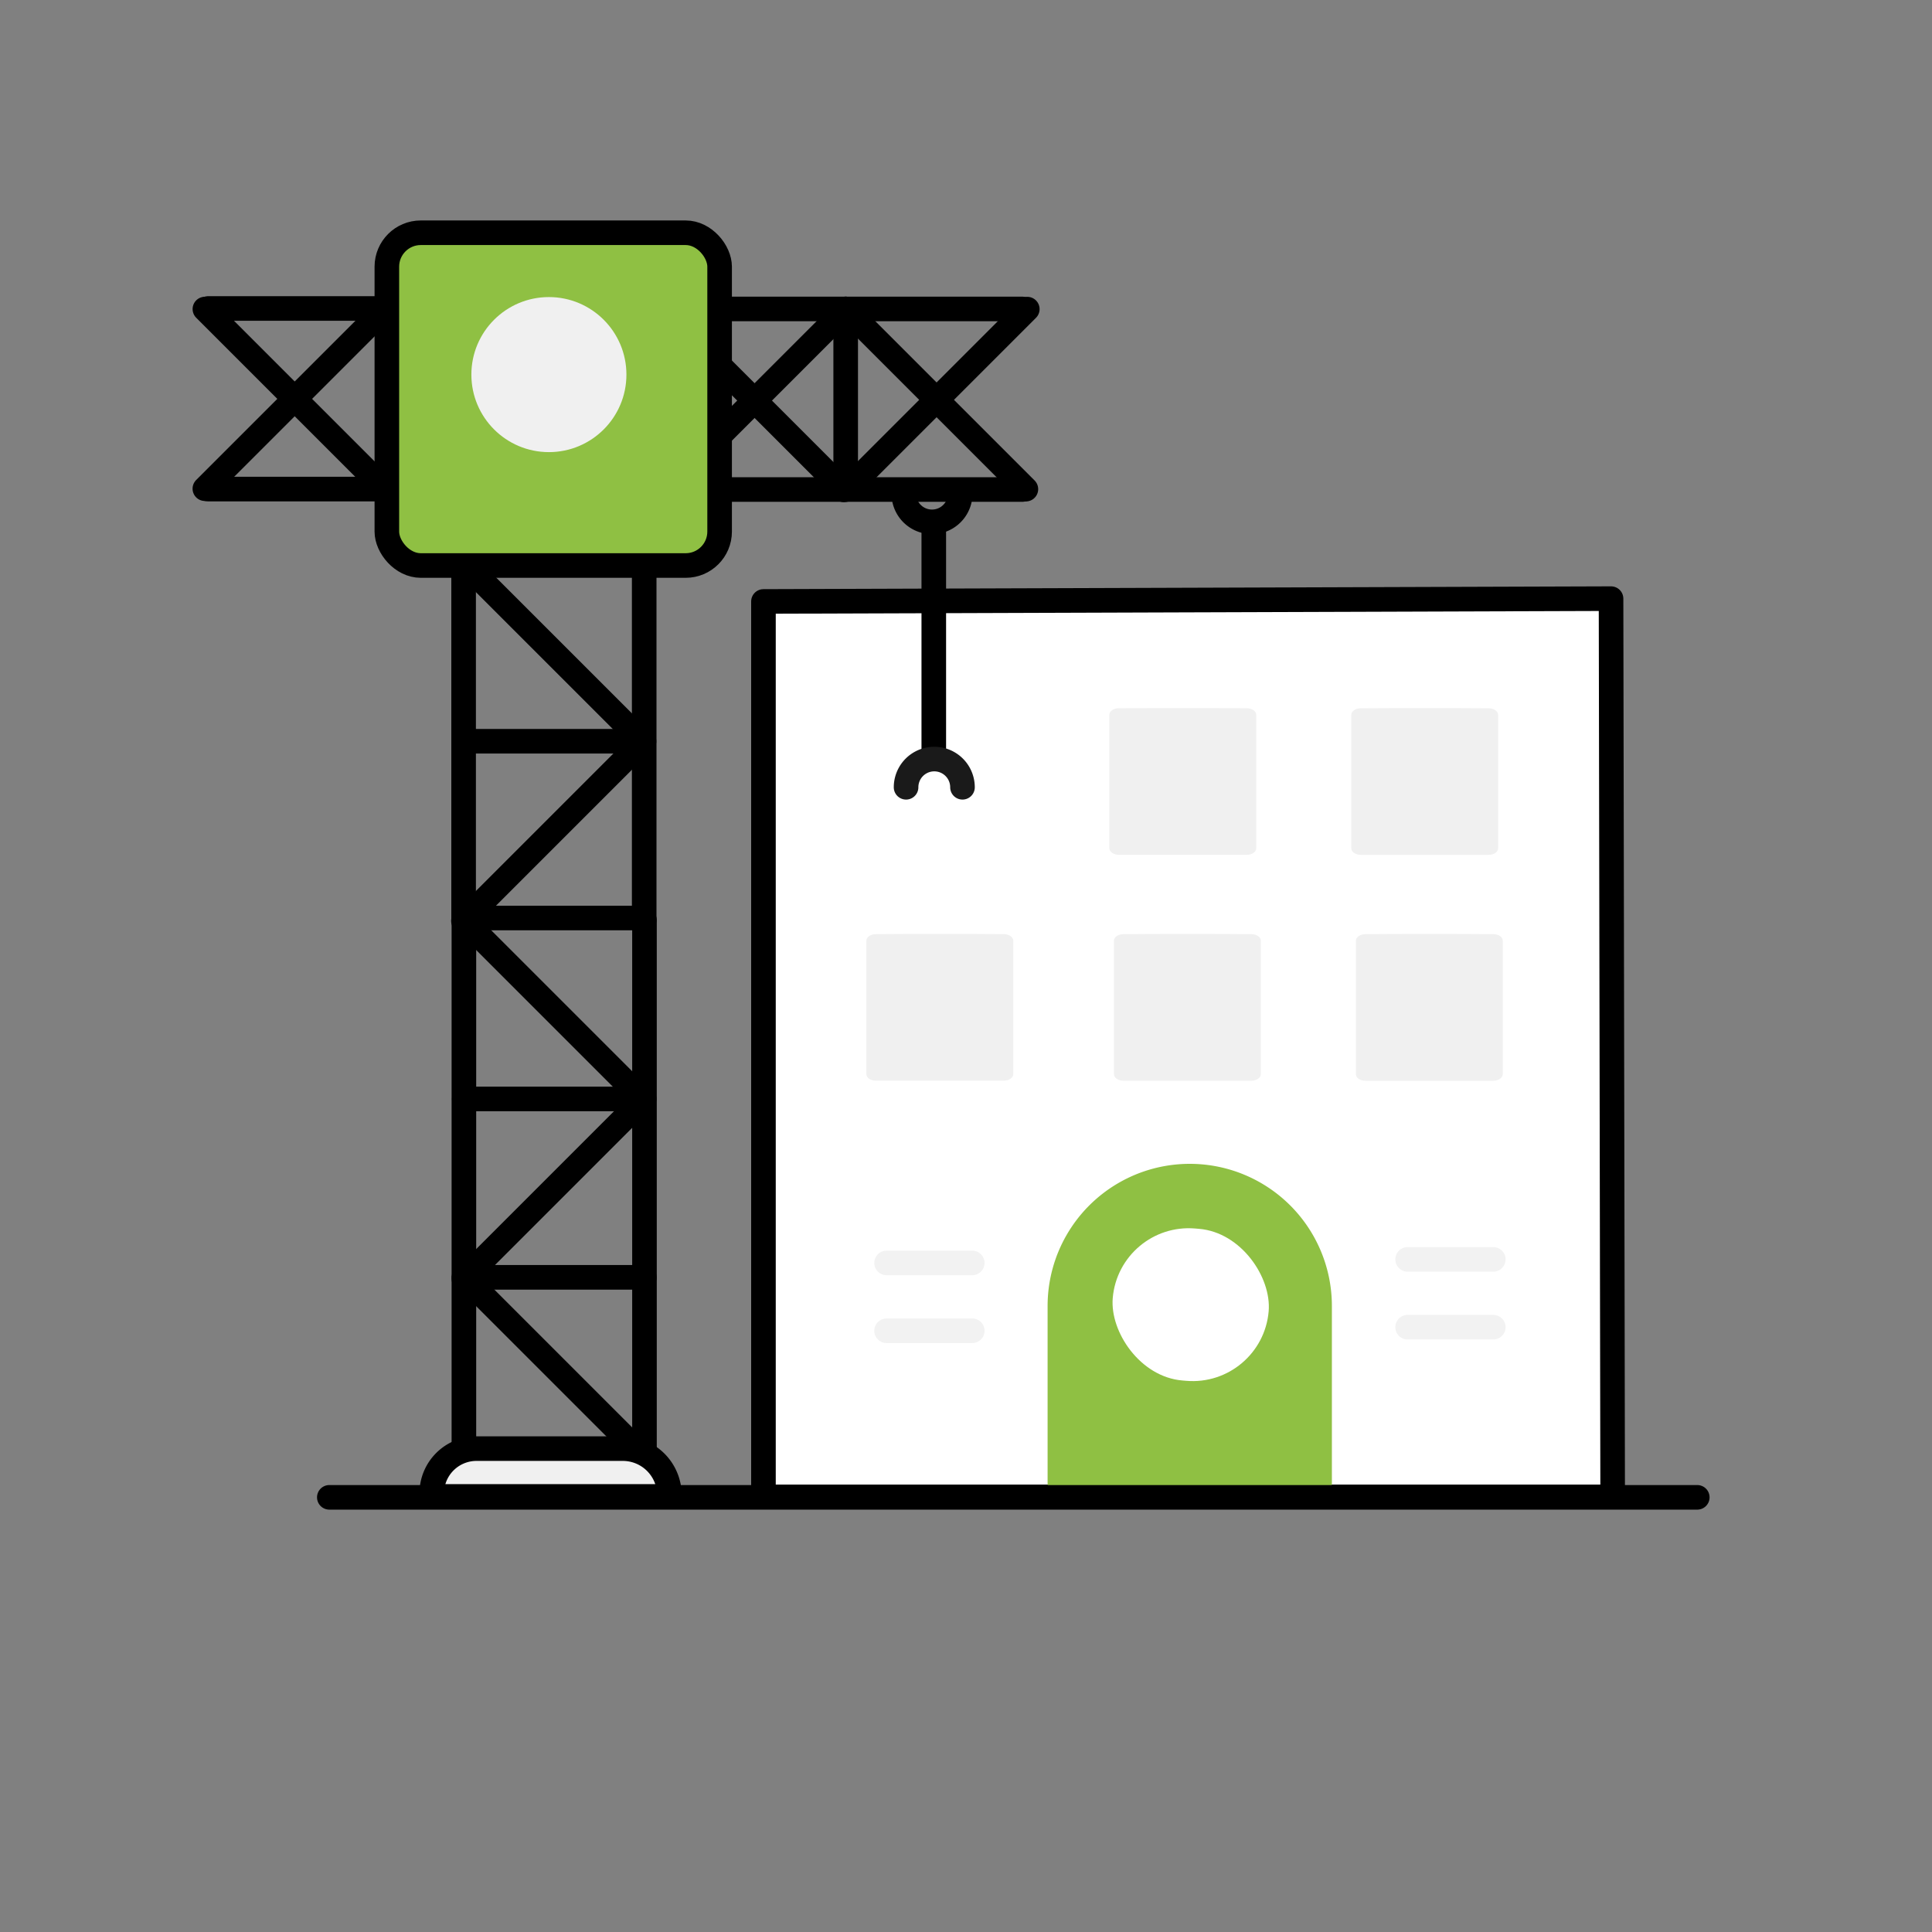 <?xml version="1.0" encoding="UTF-8"?>
<svg xmlns="http://www.w3.org/2000/svg" id="Layer_1" data-name="Layer 1" viewBox="0 0 550 550">
  <rect x="0" y="0" width="550" height="550" fill="#808080" stroke="none"/>
  <defs>
    <style>.cls-1,.cls-8{fill:#fff;}.cls-1,.cls-10,.cls-4,.cls-5,.cls-7{stroke:#000;}.cls-1,.cls-3,.cls-4,.cls-5,.cls-7,.cls-9{stroke-linecap:round;}.cls-1,.cls-7,.cls-9{stroke-linejoin:round;}.cls-1,.cls-10,.cls-3,.cls-4,.cls-5,.cls-7,.cls-9{stroke-width:7px;}.cls-10,.cls-2{fill:#8fc043;}.cls-3,.cls-4,.cls-7,.cls-9{fill:none;}.cls-3{stroke:#1a1a1a;}.cls-10,.cls-3,.cls-4,.cls-5{stroke-miterlimit:10;}.cls-5,.cls-6{fill:#f0f0f0;}.cls-9{stroke:#f2f2f2;}</style>
  </defs>
  <polygon class="cls-1" points="459.09 426.13 217.34 426.13 217.34 171.22 458.63 170.42 459.09 426.13"></polygon>
  <path class="cls-2" d="M379.16,425.74H298.23V371.79a40.47,40.47,0,0,1,40.47-40.47h0a40.46,40.46,0,0,1,40.46,40.47Z"></path>
  <line class="cls-3" x1="188.94" y1="139.46" x2="188.94" y2="88.15"></line>
  <line class="cls-4" x1="240.24" y1="139.46" x2="188.94" y2="88.16"></line>
  <line class="cls-4" x1="240.64" y1="88.21" x2="189.34" y2="139.51"></line>
  <line class="cls-4" x1="183.47" y1="261.94" x2="183.47" y2="414.48"></line>
  <line class="cls-4" x1="132.06" y1="261.94" x2="132.06" y2="414.43"></line>
  <line class="cls-4" x1="183.36" y1="312.73" x2="132.06" y2="364.03"></line>
  <line class="cls-4" x1="132.01" y1="261.95" x2="183.31" y2="313.25"></line>
  <line class="cls-4" x1="183.31" y1="312.85" x2="132.17" y2="312.85"></line>
  <line class="cls-4" x1="183.42" y1="363.63" x2="133.41" y2="363.63"></line>
  <line class="cls-4" x1="132.11" y1="363.45" x2="183.42" y2="414.76"></line>
  <path class="cls-5" d="M135.65,412.39h41.64a13.28,13.28,0,0,1,13.28,13.28v0a.33.33,0,0,1-.33.33H123.16a.25.25,0,0,1-.25-.25v-.62a12.74,12.74,0,0,1,12.74-12.74Z"></path>
  <path class="cls-6" d="M317.12,305.8v-38c0-1,1.17-1.85,2.64-1.86,7.52-.09,29-.09,36.53,0,1.47,0,2.64.84,2.64,1.86v38c0,1-1.21,1.86-2.69,1.86H319.81C318.32,307.66,317.12,306.83,317.12,305.8Z"></path>
  <path class="cls-6" d="M246.64,305.8v-38c0-1,1.19-1.85,2.68-1.87,7.55-.08,28.92-.08,36.47,0,1.48,0,2.67.85,2.67,1.86v38c0,1-1.22,1.86-2.73,1.86H249.37C247.87,307.66,246.64,306.83,246.64,305.8Z"></path>
  <path class="cls-6" d="M357.63,241.49v-38c0-1-1.2-1.85-2.69-1.87-7.55-.06-28.89-.06-36.44,0-1.49,0-2.69.84-2.69,1.86v38c0,1,1.22,1.87,2.73,1.87H354.9C356.41,243.36,357.63,242.52,357.63,241.49Z"></path>
  <line class="cls-7" x1="93.75" y1="426.26" x2="483.18" y2="426.26"></line>
  <rect class="cls-8" x="316.67" y="349.72" width="44.55" height="43.42" rx="21.71" transform="translate(32.71 -27.4) rotate(4.86)"></rect>
  <line class="cls-9" x1="400.72" y1="358.52" x2="425.11" y2="358.52"></line>
  <line class="cls-9" x1="400.72" y1="377.82" x2="425.11" y2="377.82"></line>
  <line class="cls-9" x1="252.39" y1="359.53" x2="276.78" y2="359.53"></line>
  <line class="cls-9" x1="252.39" y1="378.84" x2="276.78" y2="378.84"></line>
  <path class="cls-6" d="M386,305.8v-38c0-1,1.17-1.84,2.64-1.86,7.52-.09,29-.09,36.53,0,1.47,0,2.64.85,2.64,1.86v38c0,1-1.2,1.87-2.69,1.87H388.67C387.18,307.67,386,306.83,386,305.8Z"></path>
  <path class="cls-6" d="M426.49,241.5v-38c0-1-1.19-1.85-2.68-1.86-7.55-.07-28.9-.07-36.45,0-1.49,0-2.68.84-2.68,1.86v38c0,1,1.22,1.86,2.72,1.86h36.36C425.27,243.36,426.49,242.53,426.49,241.5Z"></path>
  <line class="cls-4" x1="183.39" y1="109.33" x2="183.39" y2="261.87"></line>
  <line class="cls-4" x1="131.98" y1="109.33" x2="131.98" y2="261.82"></line>
  <line class="cls-4" x1="131.98" y1="160.12" x2="183.29" y2="211.42"></line>
  <line class="cls-3" x1="183.34" y1="109.34" x2="132.04" y2="160.64"></line>
  <line class="cls-3" x1="183.23" y1="160.24" x2="132.09" y2="160.24"></line>
  <line class="cls-4" x1="183.34" y1="211.02" x2="133.33" y2="211.02"></line>
  <line class="cls-4" x1="183.23" y1="210.85" x2="131.93" y2="262.15"></line>
  <line class="cls-4" x1="182.56" y1="261.34" x2="132.55" y2="261.34"></line>
  <line class="cls-4" x1="240.75" y1="139.25" x2="240.75" y2="87.95"></line>
  <line class="cls-4" x1="290.98" y1="139.36" x2="190.35" y2="139.36"></line>
  <line class="cls-4" x1="290.98" y1="87.95" x2="190.38" y2="87.95"></line>
  <line class="cls-4" x1="292.05" y1="139.25" x2="240.75" y2="87.95"></line>
  <line class="cls-4" x1="292.45" y1="88" x2="241.15" y2="139.31"></line>
  <line class="cls-4" x1="109.63" y1="139.28" x2="58.33" y2="87.98"></line>
  <line class="cls-4" x1="109.63" y1="87.82" x2="58.32" y2="139.12"></line>
  <line class="cls-4" x1="113.82" y1="139.23" x2="59.23" y2="139.23"></line>
  <line class="cls-4" x1="113.82" y1="87.82" x2="59.25" y2="87.82"></line>
  <path class="cls-4" d="M257.29,140.53a8,8,0,0,0,16.06,0"></path>
  <line class="cls-4" x1="265.83" y1="149.39" x2="265.83" y2="215.71"></line>
  <rect class="cls-10" x="110.12" y="66.26" width="94.73" height="94.73" rx="9.66" transform="translate(314.98 227.25) rotate(-180)"></rect>
  <circle class="cls-6" cx="156.26" cy="106.64" r="22.07"></circle>
  <path class="cls-3" d="M274,224.12a8,8,0,1,0-16.06,0"></path>
</svg>
